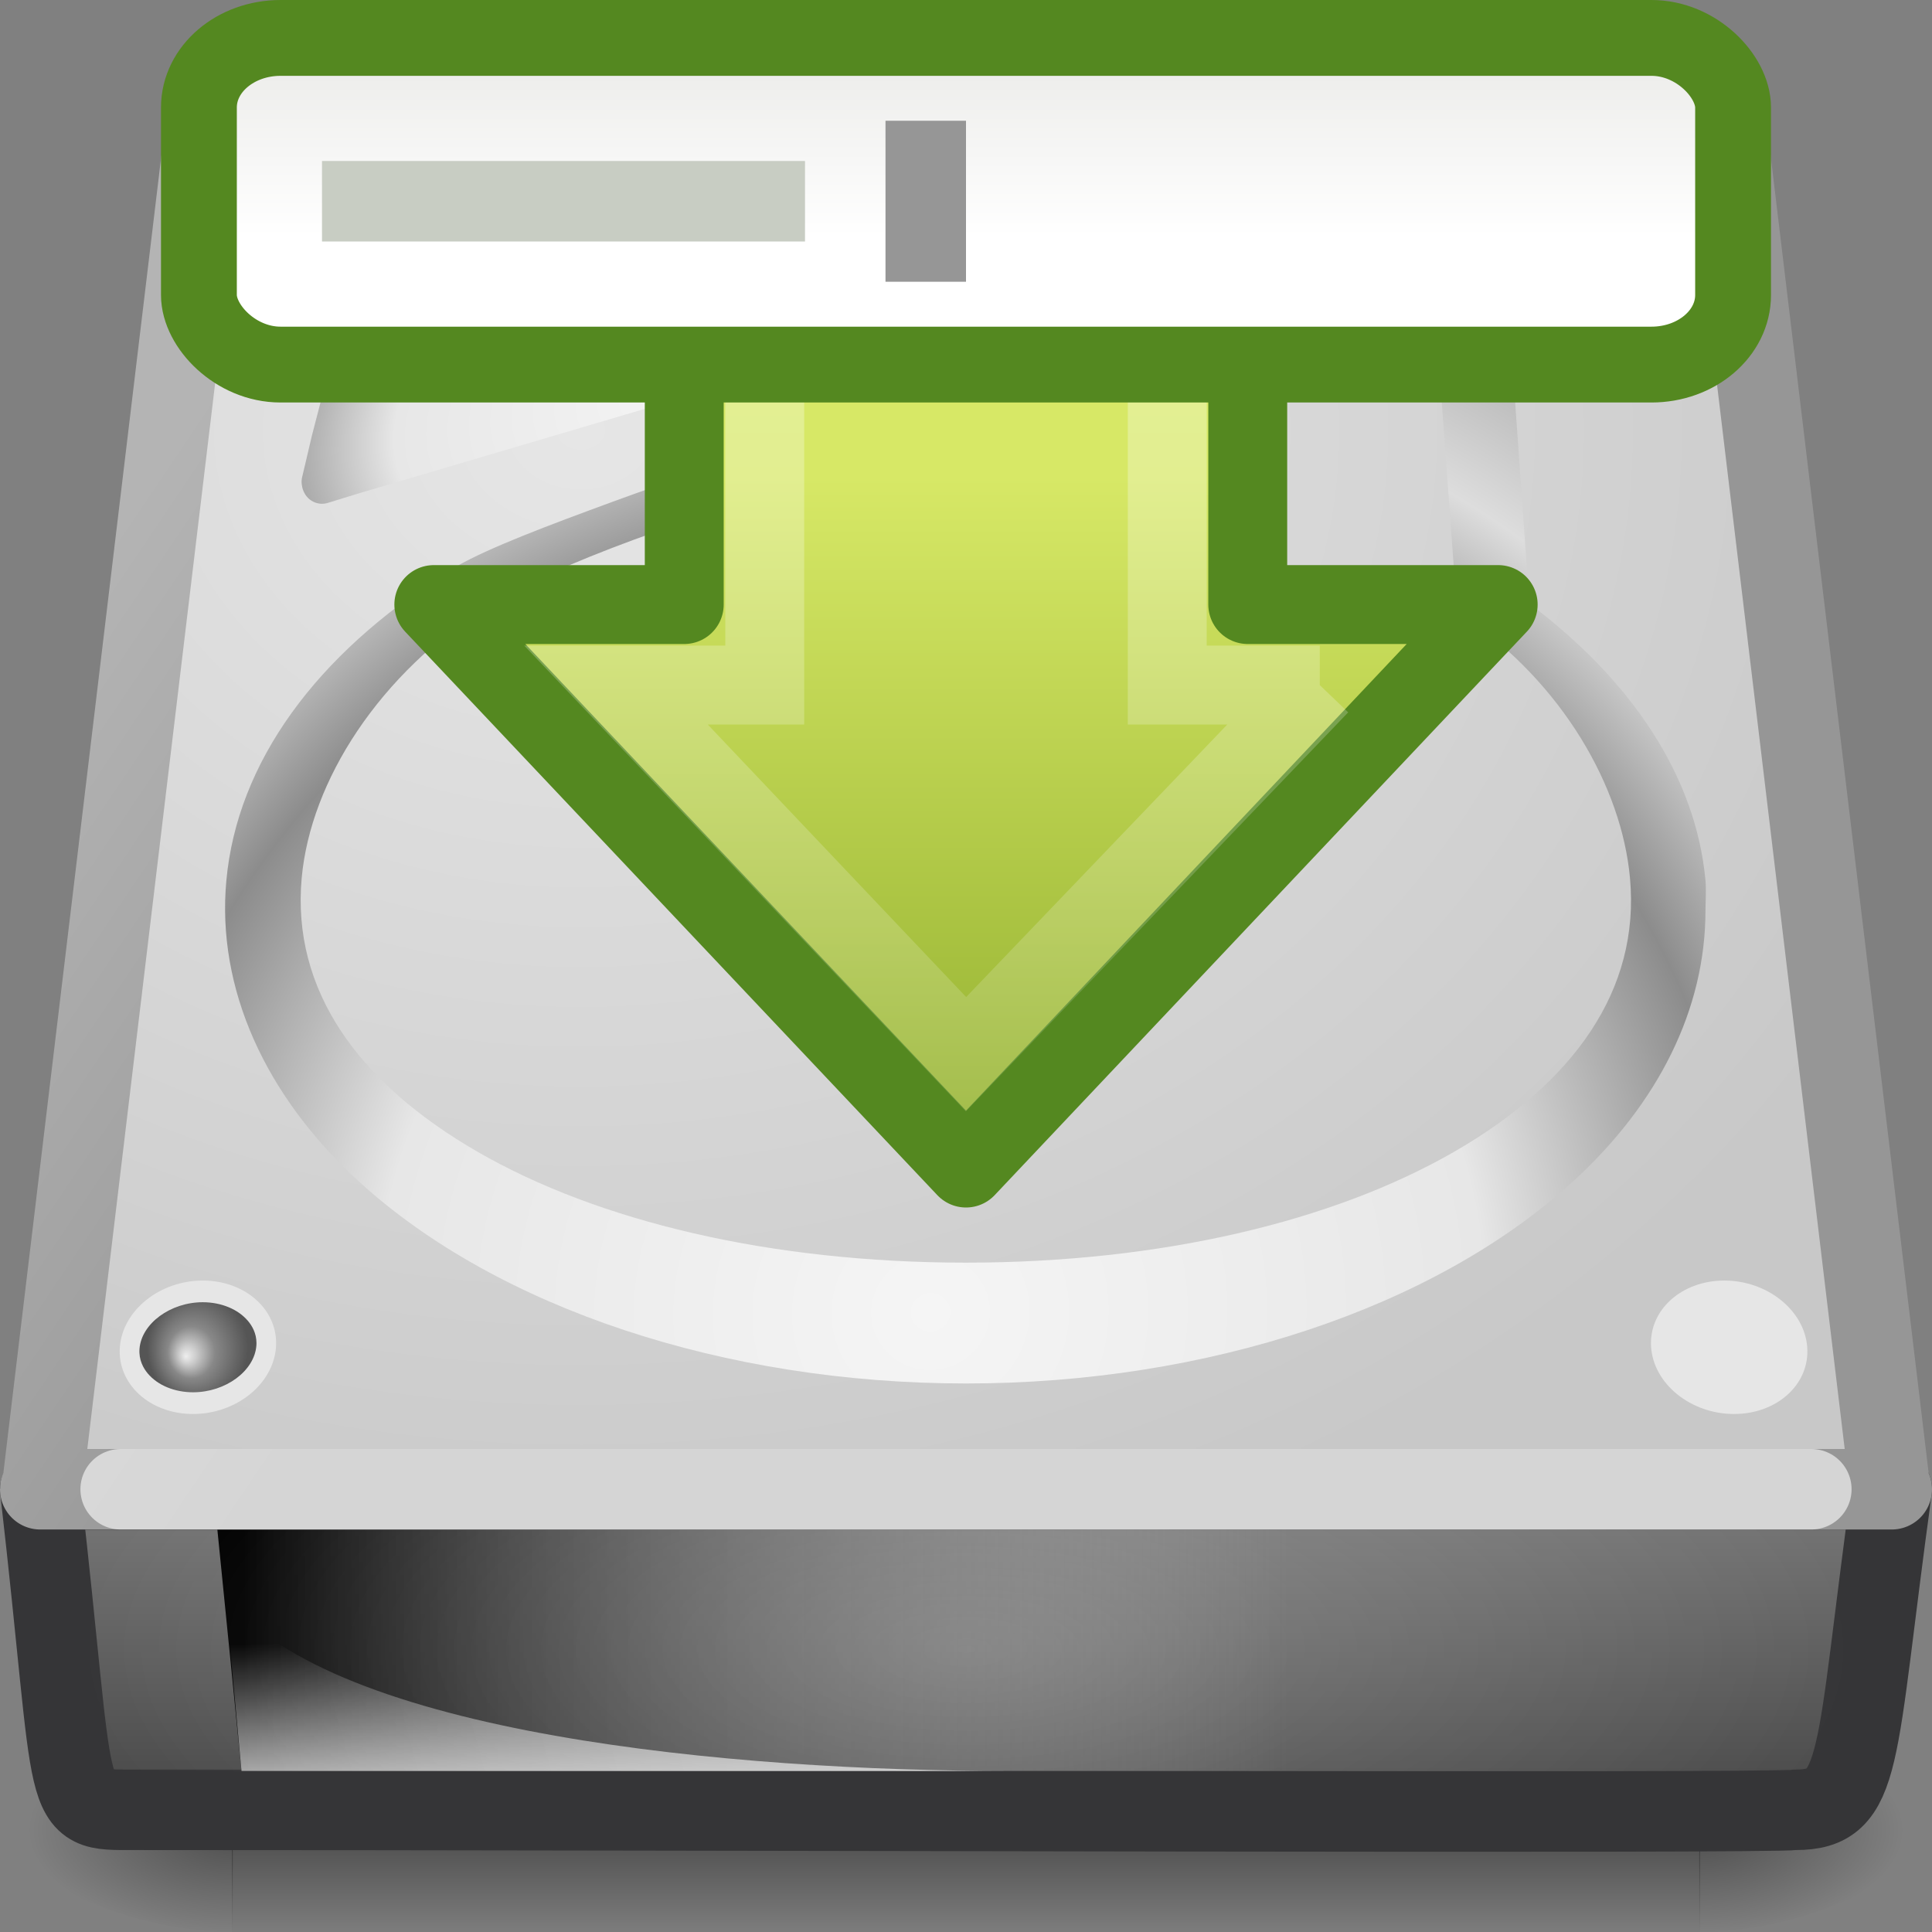 <?xml version="1.0" encoding="UTF-8"?>
<!-- Created with Inkscape (http://www.inkscape.org/) -->
<svg id="svg2704" width="24" height="24" version="1.0" xmlns="http://www.w3.org/2000/svg" xmlns:xlink="http://www.w3.org/1999/xlink">
 <rect width="100%" height="100%" fill="#808080" stroke="none"/>
 <defs id="defs2706">
  <linearGradient id="linearGradient2883" x1="302.86" x2="302.86" y1="366.65" y2="609.51" gradientTransform="matrix(.038 0 0 .011 -1.65 17.381)" gradientUnits="userSpaceOnUse">
   <stop id="stop5050" style="stop-opacity:0" offset="0"/>
   <stop id="stop5056" offset=".5"/>
   <stop id="stop5052" style="stop-opacity:0" offset="1"/>
  </linearGradient>
  <radialGradient id="radialGradient2880" cx="605.71" cy="486.65" r="117.14" gradientTransform="matrix(.022 0 0 .011 7.741 17.381)" gradientUnits="userSpaceOnUse" xlink:href="#linearGradient5060"/>
  <linearGradient id="linearGradient5060">
   <stop id="stop5062" offset="0"/>
   <stop id="stop5064" style="stop-opacity:0" offset="1"/>
  </linearGradient>
  <radialGradient id="radialGradient2877" cx="605.71" cy="486.65" r="117.14" gradientTransform="matrix(-.022 0 0 .011 16.259 17.381)" gradientUnits="userSpaceOnUse" xlink:href="#linearGradient5060"/>
  <linearGradient id="linearGradient2872" x1="53.991" x2="53.991" y1="87.896" y2="104.28" gradientTransform="matrix(.19 0 0 .249 .091 -3.485)" gradientUnits="userSpaceOnUse">
   <stop id="stop2223-6" style="stop-color:#7a7a7a" offset="0"/>
   <stop id="stop2219-1" style="stop-color:#474747" offset="1"/>
  </linearGradient>
  <linearGradient id="linearGradient8490" x1="7.062" x2="24.688" y1="35.281" y2="35.281" gradientTransform="matrix(.738 0 0 .539 -2.209 1.472)" gradientUnits="userSpaceOnUse">
   <stop id="stop6311" offset="0"/>
   <stop id="stop6313" style="stop-color:#bbb;stop-opacity:0" offset="1"/>
  </linearGradient>
  <linearGradient id="linearGradient8487" x1="12.277" x2="12.222" y1="37.206" y2="33.759" gradientTransform="matrix(.738 0 0 .539 -2.796 2.187)" gradientUnits="userSpaceOnUse">
   <stop id="stop4238-4" style="stop-color:#eee" offset="0"/>
   <stop id="stop4240-3" style="stop-color:#eee;stop-opacity:0" offset="1"/>
  </linearGradient>
  <linearGradient id="linearGradient2869" x1="9.599" x2="4.459" y1="13.499" y2="8.35" gradientTransform="matrix(.989 0 0 1.47 .129 -10.339)" gradientUnits="userSpaceOnUse">
   <stop id="stop3486-2" style="stop-color:#969696" offset="0"/>
   <stop id="stop3488-0" style="stop-color:#b4b4b4" offset="1"/>
  </linearGradient>
  <radialGradient id="radialGradient4072" cx="7.22" cy="4.233" r="12" gradientTransform="matrix(1.519 .004 -.003 1.237 -3.737 .068)" gradientUnits="userSpaceOnUse">
   <stop id="stop7064-4" style="stop-color:#e6e6e6" offset="0"/>
   <stop id="stop7060-2" style="stop-color:#c8c8c8" offset="1"/>
  </radialGradient>
  <radialGradient id="radialGradient3248" cx="24" cy="42" r="21" gradientTransform="matrix(.524 0 1.4569e-8 .214 -.571 11.5)" gradientUnits="userSpaceOnUse">
   <stop id="stop6312-6" style="stop-color:#fff" offset="0"/>
   <stop id="stop6314-6" style="stop-color:#fff;stop-opacity:0" offset="1"/>
  </radialGradient>
  <radialGradient id="radialGradient8471" cx="141.75" cy="206.43" r="78.728" gradientTransform="matrix(.186 -.003 .001 .181 -15.013 -20.636)" gradientUnits="userSpaceOnUse" xlink:href="#linearGradient4035"/>
  <radialGradient id="radialGradient8464" cx="142.62" cy="191.85" r="78.728" gradientTransform="matrix(.092 0 0 -.087 -1.556 24.366)" gradientUnits="userSpaceOnUse">
   <stop id="stop7611-3" style="stop-color:#fff" offset="0"/>
   <stop id="stop7677-2" style="stop-color:#e7e7e7" offset=".47"/>
   <stop id="stop7613-4" style="stop-color:#8c8c8c" offset=".672"/>
   <stop id="stop7617-3" style="stop-color:#ddd" offset=".835"/>
   <stop id="stop7615-6" style="stop-color:#a8a8a8" offset="1"/>
  </radialGradient>
  <linearGradient id="linearGradient4035">
   <stop id="stop4037" style="stop-color:#f5f5f5" offset="0"/>
   <stop id="stop4039" style="stop-color:#e7e7e7" offset=".47"/>
   <stop id="stop4041" style="stop-color:#8c8c8c" offset=".693"/>
   <stop id="stop4043" style="stop-color:#ddd" offset=".835"/>
   <stop id="stop4045" style="stop-color:#a8a8a8" offset="1"/>
  </linearGradient>
  <radialGradient id="radialGradient8475" cx="127.32" cy="143.83" r="78.728" gradientTransform="matrix(.1 -.023 .008 .06 -5.274 -.911)" gradientUnits="userSpaceOnUse" xlink:href="#linearGradient4035"/>
  <radialGradient id="radialGradient8498" cx="113.07" cy="97.588" r="2.563" fx="113.67" fy="98" gradientTransform="matrix(2.496 0 0 2.496 -223.98 -53.226)" gradientUnits="userSpaceOnUse" xlink:href="#radialGradient4241"/>
  <radialGradient id="radialGradient4241" cx="113.07" cy="97.588" r="2.563" fx="113.67" fy="98" gradientUnits="userSpaceOnUse">
   <stop id="stop4243" style="stop-color:#eee" offset="0"/>
   <stop id="stop4245" style="stop-color:#cecece" offset=".16"/>
   <stop id="stop4247" style="stop-color:#888" offset=".468"/>
   <stop id="stop4249" style="stop-color:#555" offset="1"/>
  </radialGradient>
  <linearGradient id="linearGradient2831" x1="8.527" x2="57.411" y1="33.332" y2="33.332" gradientTransform="matrix(0 .391 -.387 0 22.223 -1.724)" gradientUnits="userSpaceOnUse">
   <stop id="stop4224" style="stop-color:#fff" offset="0"/>
   <stop id="stop4226" style="stop-color:#fff;stop-opacity:0" offset="1"/>
  </linearGradient>
  <linearGradient id="linearGradient2834" x1="28.671" x2="1.31" y1="23.891" y2="23.891" gradientTransform="matrix(0 -.337 -.335 0 20.014 15.582)" gradientUnits="userSpaceOnUse">
   <stop id="stop2266" style="stop-color:#d7e866" offset="0"/>
   <stop id="stop2268" style="stop-color:#8cab2a" offset="1"/>
  </linearGradient>
  <linearGradient id="linearGradient5605" x1="21.478" x2="21.478" y1="1.685" y2="6.575" gradientTransform="matrix(.476 0 0 .406 -36.625 -.806)" gradientUnits="userSpaceOnUse">
   <stop id="stop6453" style="stop-color:#eeeeec" offset="0"/>
   <stop id="stop6455" style="stop-color:#fff" offset="1"/>
  </linearGradient>
 </defs>
 <g id="layer1">
  <rect id="rect2723" x="2.882" y="21.363" width="18.236" height="2.637" style="fill:url(#linearGradient2883);opacity:.402"/>
  <path id="path2725" d="m21.109 21.363v2.637c1.142 5e-3 2.762-0.591 2.762-1.319 0-0.728-1.275-1.319-2.762-1.319z" style="fill:url(#radialGradient2880);opacity:.402"/>
  <path id="path2727" d="m2.891 21.363v2.637c-1.142 5e-3 -2.762-0.591-2.762-1.319 0-0.728 1.275-1.319 2.762-1.319z" style="fill:url(#radialGradient2877);opacity:.402"/>
  <path id="rect2992" d="m23.5 18.5c-0.466 3.38-0.351 3.982-1.196 3.982-0.331 0.048-13.337 0-20.654 0-0.917 0-0.685 0.066-1.15-3.979l23-0.003v-4.9e-5z" style="fill:url(#linearGradient2872);stroke-linejoin:round;stroke:#353537"/>
  <path id="rect9146" d="m2.7 19h13.3v3h-13l-0.3-3z" style="fill-rule:evenodd;fill:url(#linearGradient8490)"/>
  <path id="path9148" d="m3 22-0.2-2.163c1.354 1.715 6.319 2.163 9.743 2.163h-9.543z" style="fill-rule:evenodd;fill:url(#linearGradient8487);opacity:.811"/>
  <path id="rect2990" d="m2.5 2-1.977 16.483c-0.015 0-0.023 0.004-0.023 0.017h23c0-0.012-0.008-0.017-0.023-0.017l-1.977-16.483c-0.099-0.827-1.167-1.5-2-1.5h-15c-0.833 0-1.901 0.673-2 1.5z" style="fill:url(#radialGradient4072);stroke-linecap:round;stroke-linejoin:round;stroke:url(#linearGradient2869)"/>
  <path id="path2215" d="m1.499 18.5h21.002" style="fill:none;opacity:.6;stroke-linecap:round;stroke-linejoin:round;stroke:#fff"/>
  <rect id="rect6300-3" x="1" y="19" width="22" height="3" style="fill:url(#radialGradient3248);opacity:.2"/>
  <path id="path8469" d="m14.531 1.812c-0.277 0-0.525 0.081-0.719 0.219-0.194 0.138-0.335 0.35-0.344 0.594-0.026 0.75-0.408 1.289-1.125 1.781-0.711 0.488-1.755 0.9-3 1.281-0.01 0.003-0.021-0.003-0.031 0-0.471 0.099-1.245 0.376-2 0.656-0.766 0.284-1.465 0.558-1.781 0.781-1.598 1.005-2.583 2.342-2.719 3.812-0.124 1.339 0.479 2.679 1.656 3.75 1.722 1.566 4.535 2.5 7.531 2.5 2.996 0 5.809-0.934 7.531-2.5 1.075-0.978 1.656-2.155 1.656-3.375 0-0.099 0.011-0.242 0-0.375-0.119-1.291-0.916-2.483-2.188-3.438-0.036-0.504-0.344-4.875-0.344-4.875-0.017-0.244-0.176-0.457-0.375-0.594s-0.442-0.219-0.719-0.219h-3.031zm0 0.531h3.031c0.067 0 0.126 0.018 0.156 0.031l0.375 5.125c-0.004 0.021-0.004 0.042 0 0.062 0.009 0.012 0.02 0.022 0.031 0.031 0.016 0.026 0.037 0.047 0.062 0.062 1.232 0.843 1.959 2.127 2.062 3.25 0.129 1.395-0.699 2.549-2.188 3.406s-3.626 1.375-6.062 1.375c-2.437 0-4.574-0.517-6.062-1.375s-2.316-2.011-2.188-3.406c0.111-1.201 0.956-2.536 2.344-3.406 0.012-0.009 0.022-0.02 0.031-0.031 0.005-0.004 0.069-0.048 0.156-0.094s0.208-0.095 0.344-0.156c0.271-0.122 0.601-0.264 0.969-0.406 0.736-0.284 1.568-0.55 1.969-0.625 0.01 8.695e-4 0.021 8.695e-4 0.031 0 1.209-0.368 2.358-0.807 3.25-1.406 0.874-0.588 1.503-1.369 1.562-2.406 0.02-0.01 0.061-0.031 0.125-0.031z" style="fill:url(#radialGradient8471)"/>
  <path id="path9156" d="m12 13c-1.683 0-2.972-0.845-2.999-1.965-2.11e-4 -0.013-4.212e-4 -0.024-4.212e-4 -0.036 0-0.405 0.169-0.791 0.49-1.117 0.543-0.552 1.482-0.881 2.51-0.881 1.028 0 1.966 0.329 2.51 0.881 0.331 0.336 0.5 0.735 0.49 1.153-0.028 1.121-1.317 1.965-3 1.965v-6.3e-5 3e-6zm0.05-2.746c-1.581 0-2.437 0.21-2.417 0.974 0.018 0.752 1.078 1.354 2.367 1.354s2.349-0.601 2.367-1.354c0.019-0.765-0.736-0.974-2.317-0.974z" style="fill:url(#radialGradient8464)"/>
  <path id="path8473" d="m4.969 1.75c-0.067 0.018-0.124 0.063-0.156 0.125-0.013 0.019-0.024 0.04-0.031 0.062l-0.062 0.219-0.844 3.25-0.125 0.531c-0.006 0.031-0.006 0.063 0 0.094 0.004 0.033 0.015 0.065 0.031 0.094 0.032 0.062 0.089 0.107 0.156 0.125 0.041 0.011 0.084 0.011 0.125 0l0.406-0.125 6.875-2.031h0.031c0.01 6.516e-4 0.021 6.516e-4 0.031 0 0.01 6.516e-4 0.021 6.516e-4 0.031 0 0.022-0.007 0.043-0.018 0.062-0.031 0.46-0.254 0.695-0.743 0.75-1.188 0.028-0.228 0.008-0.457-0.062-0.656-0.04-0.114-0.126-0.221-0.219-0.312s-0.211-0.161-0.375-0.156h-0.031-6.375-0.156c-0.021-0.003-0.042-0.003-0.062 0zm0.5 0.688h5.906c-0.015 0.078-0.035 0.131-0.062 0.219-0.05 0.162-0.146 0.293-0.125 0.281l-6.25 1.812 0.531-2.312z" style="fill:url(#radialGradient8475)"/>
  <g id="g9158" transform="matrix(-.098 0 0 .108 8.162 -3.818)">
   <path id="path9160" d="m48.3 190.28c0.314 4.248 5.024 7.712 10.514 7.712 5.488 0 9.643-3.464 9.276-7.712-0.364-4.225-5.071-7.637-10.507-7.637-5.438 2e-3 -9.593 3.412-9.284 7.637z" style="fill:#e6e6e6"/>
   <path id="path9162" d="m51.851 187.29c-0.502 0.539-1.076 1.403-1.076 2.551 0 0.082 5e-3 0.165 0.01 0.252 0.217 2.927 3.893 5.401 8.026 5.401 2.353 0 4.505-0.811 5.753-2.174 0.537-0.581 1.148-1.545 1.038-2.828-0.252-2.902-3.923-5.356-8.021-5.356-2.336 2e-3 -4.48 0.806-5.73 2.154h-2e-5z" style="fill:url(#radialGradient8498)"/>
  </g>
  <g id="g9190" transform="matrix(.098 0 0 .108 15.777 -3.818)">
   <path id="path9192" d="m48.3 190.28c0.314 4.248 5.024 7.712 10.514 7.712 5.488 0 9.643-3.464 9.276-7.712-0.364-4.225-5.071-7.637-10.507-7.637-5.438 2e-3 -9.593 3.412-9.284 7.637z" style="fill:#e6e6e6"/>
   <path id="path9194" d="m51.851 187.29c-0.502 0.539-1.076 1.403-1.076 2.551 0 0.082 5e-3 0.165 0.01 0.252 0.217 2.927 3.893 5.401 8.026 5.401 2.353 0 4.505-0.811 5.753-2.174 0.537-0.581 1.148-1.545 1.038-2.828-0.252-2.902-3.923-5.356-8.021-5.356-2.336 2e-3 -4.48 0.806-5.73 2.154h-2e-5z" style="fill:url(#radialGradient8498)"/>
  </g>
  <path id="path4348" d="m18.611 7.51-6.611 7-6.611-7h3.111v-6h7v6h3.111z" style="fill:url(#linearGradient2834);stroke-linecap:round;stroke-linejoin:round;stroke-width:.98;stroke:#548820"/>
  <path id="path4360" d="m16.394 8.51-4.394 4.586-4.348-4.586h1.848v-6h5v6h1.895z" style="fill:none;opacity:.354;stroke-width:.98;stroke:url(#linearGradient2831)"/>
 </g>
 <g id="g5600" transform="translate(36.952 1.074)">
  <rect id="rect5480" x="-34.481" y="-.603" width="19.058" height="4.058" rx="1.014" ry=".864" style="fill:url(#linearGradient5605);stroke-width:.942;stroke:#548820"/>
  <rect id="rect6467" x="-32.952" y=".926" width="6" height="1" style="fill:#c8cdc3"/>
  <rect id="rect6469" x="-25.952" y=".426" width="1" height="2" style="fill:#969696"/>
 </g>
</svg>
